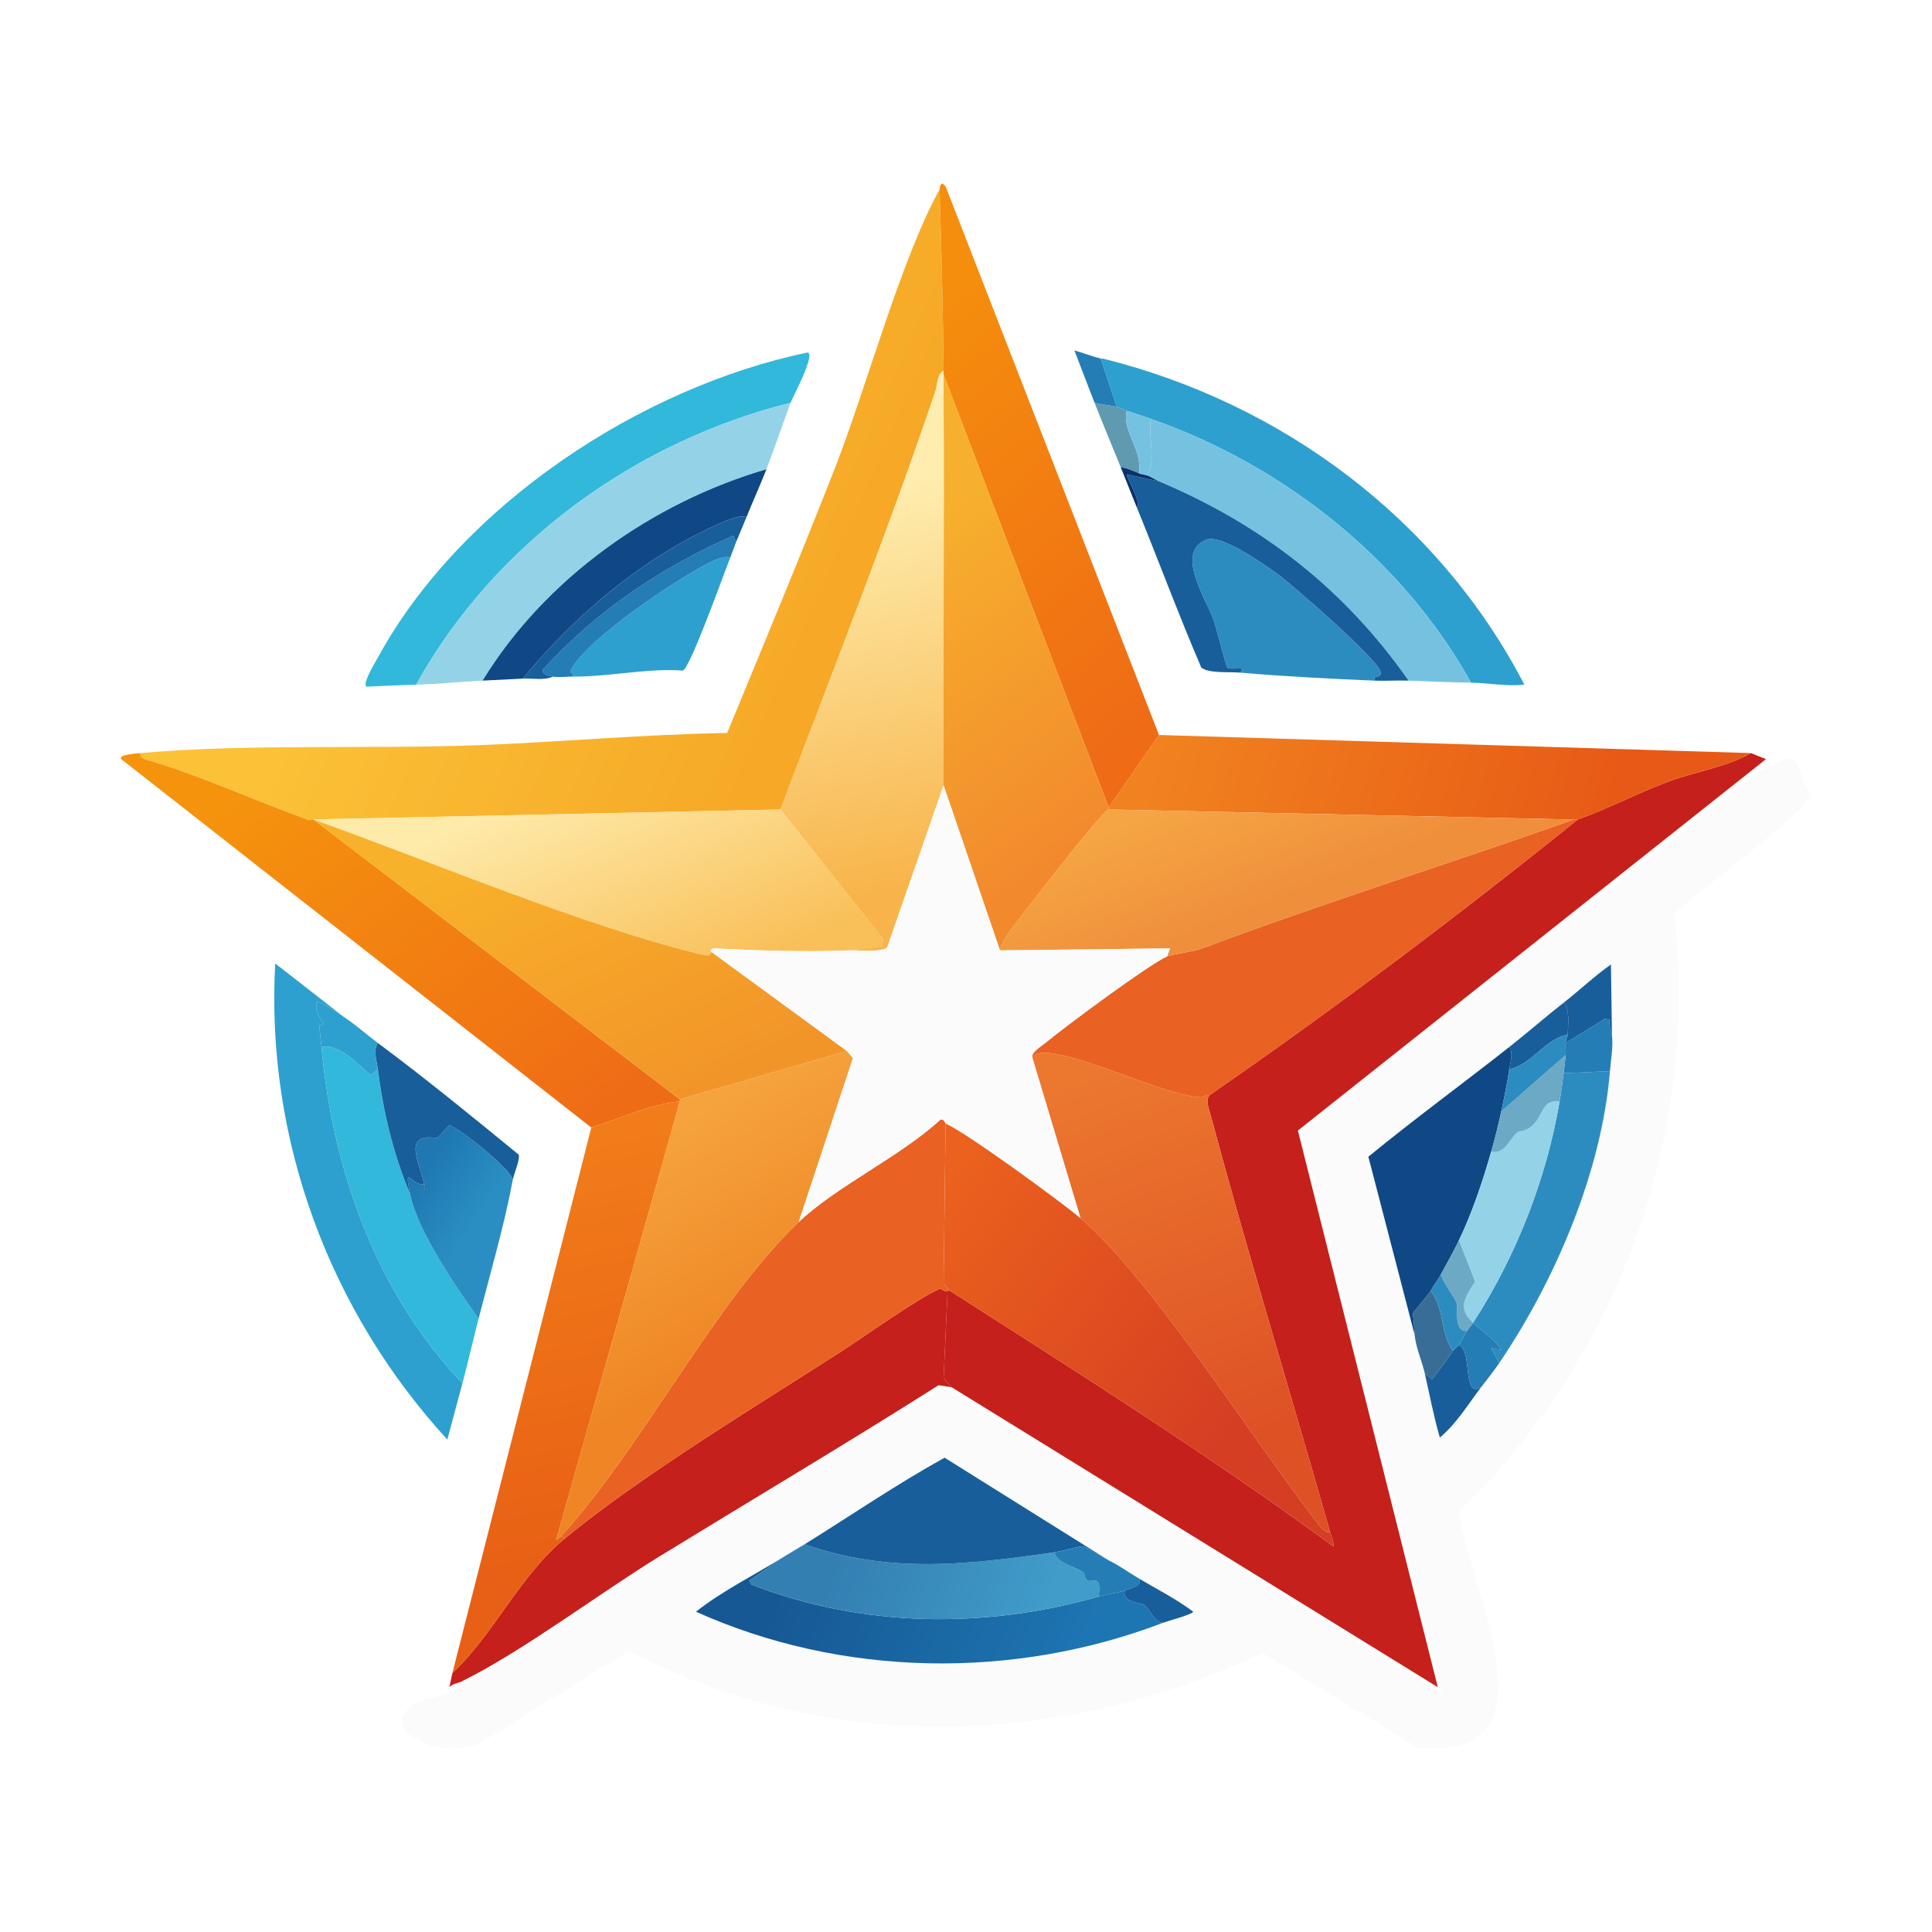 <?xml version="1.0" encoding="UTF-8"?>
<svg xmlns="http://www.w3.org/2000/svg" xmlns:xlink="http://www.w3.org/1999/xlink" id="a" width="400" height="400" viewBox="0 0 400 400">
  <defs>
    <linearGradient id="c" x1="84.928" y1="86.039" x2="174.403" y2="125.888" gradientUnits="userSpaceOnUse">
      <stop offset="0" stop-color="#fbc238"></stop>
      <stop offset="1" stop-color="#f6a826"></stop>
    </linearGradient>
    <linearGradient id="d" x1="58.521" y1="158.72" x2="114.781" y2="236.339" gradientUnits="userSpaceOnUse">
      <stop offset="0" stop-color="#f5930d"></stop>
      <stop offset="1" stop-color="#ef6c16"></stop>
    </linearGradient>
    <linearGradient id="e" x1="241.839" y1="147.268" x2="334.449" y2="172.034" gradientUnits="userSpaceOnUse">
      <stop offset="0" stop-color="#f1821f"></stop>
      <stop offset="1" stop-color="#e75916"></stop>
    </linearGradient>
    <linearGradient id="f" x1="186.182" y1="71.281" x2="246.672" y2="143.488" gradientUnits="userSpaceOnUse">
      <stop offset="0" stop-color="#f58d0d"></stop>
      <stop offset="1" stop-color="#ef6b16"></stop>
    </linearGradient>
    <linearGradient id="g" x1="106.999" y1="239.797" x2="124.459" y2="320.882" gradientUnits="userSpaceOnUse">
      <stop offset="0" stop-color="#f17c19"></stop>
      <stop offset="1" stop-color="#e86015"></stop>
    </linearGradient>
    <linearGradient id="h" x1="229.316" y1="219.403" x2="259.231" y2="297.21" gradientUnits="userSpaceOnUse">
      <stop offset="0" stop-color="#ec782f"></stop>
      <stop offset="1" stop-color="#de5125"></stop>
    </linearGradient>
    <linearGradient id="i" x1="193.906" y1="247.682" x2="256.833" y2="293.671" gradientUnits="userSpaceOnUse">
      <stop offset="0" stop-color="#eb611d"></stop>
      <stop offset="1" stop-color="#d53e23"></stop>
    </linearGradient>
    <linearGradient id="j" x1="115.064" y1="163.042" x2="134.83" y2="208.986" gradientUnits="userSpaceOnUse">
      <stop offset="0" stop-color="#feeaa9"></stop>
      <stop offset="1" stop-color="#f9bf58"></stop>
    </linearGradient>
    <linearGradient id="k" x1="173.74" y1="103.139" x2="191.307" y2="182.92" gradientUnits="userSpaceOnUse">
      <stop offset="0" stop-color="#feedae"></stop>
      <stop offset="1" stop-color="#f8b44a"></stop>
    </linearGradient>
    <linearGradient id="l" x1="128.677" y1="239.799" x2="152.581" y2="280.381" gradientUnits="userSpaceOnUse">
      <stop offset="0" stop-color="#f5a33d"></stop>
      <stop offset="1" stop-color="#ef8524"></stop>
    </linearGradient>
    <linearGradient id="m" x1="109.887" y1="171.862" x2="136.488" y2="228.44" gradientUnits="userSpaceOnUse">
      <stop offset="0" stop-color="#f8b12a"></stop>
      <stop offset="1" stop-color="#f29529"></stop>
    </linearGradient>
    <linearGradient id="n" x1="257.406" y1="160.892" x2="267.707" y2="186.399" gradientUnits="userSpaceOnUse">
      <stop offset="0" stop-color="#f5a544"></stop>
      <stop offset="1" stop-color="#ef8e3b"></stop>
    </linearGradient>
    <linearGradient id="o" x1="183.302" y1="112.66" x2="226.56" y2="171.905" gradientUnits="userSpaceOnUse">
      <stop offset="0" stop-color="#f7b02d"></stop>
      <stop offset="1" stop-color="#f28a2d"></stop>
    </linearGradient>
    <linearGradient id="p" x1="85.411" y1="245.69" x2="97.501" y2="253.855" gradientUnits="userSpaceOnUse">
      <stop offset="0" stop-color="#1f78b2"></stop>
      <stop offset="1" stop-color="#2a8ec2"></stop>
    </linearGradient>
    <linearGradient id="q" x1="164.114" y1="322.059" x2="224.678" y2="345.718" gradientUnits="userSpaceOnUse">
      <stop offset="0" stop-color="#165894"></stop>
      <stop offset="1" stop-color="#1d76b2"></stop>
    </linearGradient>
    <linearGradient id="r" x1="174.276" y1="320.075" x2="215.732" y2="335.35" gradientUnits="userSpaceOnUse">
      <stop offset="0" stop-color="#337fb1"></stop>
      <stop offset="1" stop-color="#409cc9"></stop>
    </linearGradient>
  </defs>
  <g id="b">
    <path d="M197.026,287.213l-1.667-1.876.834-18.131h.417c26.796,17.145,53.777,34.086,79.4,52.934.373-.111-.501-2.481-.625-2.918-8.269-29.085-17.173-58.113-25.008-87.32-.275-1.026-.736-2.119,0-3.126,26.116-18.061,51.541-37.191,76.274-57.102,6.456-2.298,12.568-5.563,18.964-7.919,5.441-2.004,12.069-3.008,16.88-5.835l3.126,1.25-96.906,76.9,28.968,115.245-100.657-62.103Z" style="fill:#c5201b;"></path>
    <path d="M195.359,76.729c-1.345.756-1.264,2.971-1.667,4.168-9.832,29.173-21.269,57.887-32.094,86.694l-97.948,2.084c-11.124-3.976-20.693-8.529-32.302-12.087-.914-.28-2.403-.396-2.292-1.667,22.613-2.014,47.659-.75,70.648-1.667,16.937-.676,33.88-2.216,50.85-2.501,7.502-18.224,15.119-36.456,22.299-54.809,6.474-16.548,13.67-43.264,21.674-57.727.39,12.46.731,25.051.834,37.512Z" style="fill:url(#c);"></path>
    <path d="M29.056,155.921c-.111,1.272,1.378,1.387,2.292,1.667,11.609,3.558,21.178,8.111,32.302,12.087.313.112.937-.112,1.25,0l75.858,57.935v.417c-6.201.612-12.316,3.592-18.339,5.418L25.096,157.172c-.763-.931,3.231-1.185,3.96-1.25Z" style="fill:url(#d);"></path>
    <path d="M196.193,267.207l-.834,18.131,1.667,1.876-2.709-.417c-19.064,12.094-38.504,23.598-57.727,35.428-12.405,7.634-28.449,19.728-40.846,25.842-.748.369-2.047.506-2.709,1.25l.625-2.918c8.769-8.279,13.884-20.149,23.341-27.926,15.931-13.099,39.586-27.359,57.31-38.762,4.231-2.722,16.759-11.639,20.423-12.921.072-.025.823.818,1.459.417Z" style="fill:#c5201b;"></path>
    <path d="M362.496,155.921c-4.812,2.828-11.44,3.831-16.88,5.835-6.396,2.356-12.508,5.621-18.964,7.919-.204.073-.629-.073-.834,0l-96.281-2.084v-.417l10.42-15.005,122.539,3.751Z" style="fill:url(#e);"></path>
    <path d="M239.957,152.17l-10.42,15.005-34.178-89.612c-.002-.276.002-.558,0-.834-.103-12.461-.444-25.052-.834-37.512.122-.221-.065-.945.625-1.25l.625.625,44.181,113.578Z" style="fill:url(#f);"></path>
    <path d="M140.758,228.028c-8.449,30.271-17.169,60.838-25.633,90.862l1.042-.834.834.417c-9.457,7.776-14.572,19.646-23.341,27.926l28.759-112.953c6.023-1.827,12.138-4.807,18.339-5.418Z" style="fill:url(#g);"></path>
    <path d="M250.377,226.777c-.736,1.006-.275,2.1,0,3.126,7.835,29.206,16.739,58.235,25.008,87.32-1.26.241-2.259-1.44-2.918-2.292-12.943-16.738-34.166-50.228-48.766-62.728l-10.003-33.344c1.083-1,2.163-.967,3.543-.834,8.264.801,24.652,9.083,31.677,9.17.076.001.739-.742,1.459-.417Z" style="fill:url(#h);"></path>
    <path d="M325.818,169.676c.205-.073.629.073.834,0-24.733,19.911-50.159,39.041-76.274,57.102-.72-.326-1.383.418-1.459.417-7.024-.086-23.412-8.369-31.677-9.17-1.379-.134-2.46-.166-3.543.834-.108-1.076,1.915-2.256,2.709-2.918,3.865-3.221,21.451-16.281,25.216-17.922.946-.413,5.502-.994,7.294-1.667,25.401-9.539,51.345-17.59,76.9-26.675Z" style="fill:#e96123;"></path>
    <path d="M195.776,232.612l-.417,33.136,1.25,1.459h-.417c-.636.401-1.387-.442-1.459-.417-3.665,1.282-16.192,10.198-20.423,12.921-17.724,11.404-41.379,25.663-57.31,38.762l-.834-.417c16.522-18.017,32.046-48.782,49.182-65.021,8.003-7.584,21.042-13.552,29.384-21.257.817-.103.98.809,1.042.834Z" style="fill:#e96123;"></path>
    <path d="M223.702,252.202c14.6,12.501,35.823,45.99,48.766,62.728.659.852,1.657,2.534,2.918,2.292.124.436.998,2.807.625,2.918-25.623-18.848-52.605-35.788-79.4-52.934l-1.25-1.459.417-33.136c3.915,1.582,24.007,16.234,27.926,19.59Z" style="fill:url(#i);"></path>
    <path d="M161.598,167.592l21.257,26.884-.208,1.459-6.877.834c-9.318.384-18.821.019-28.134-.417-.975.501-.168.82-.208.834-.657.229.123.992-2.292.417-23.534-5.604-56.467-19.445-80.234-27.926-.313-.112-.938.112-1.25,0l97.948-2.084Z" style="fill:url(#j);"></path>
    <path d="M195.359,81.731c.186,26.944-.139,53.915,0,80.859l-11.67,33.552c-1.132,1.084-6.153.552-7.919.625l6.877-.834.208-1.459-21.257-26.884c10.824-28.807,22.261-57.522,32.094-86.694-.248,1.06.939.47,1.667.834Z" style="fill:url(#k);"></path>
    <path d="M195.359,77.563c.011,1.384-.01,2.784,0,4.168-.728-.364-1.915.227-1.667-.834.404-1.197.323-3.412,1.667-4.168.002.276-.002.558,0,.834Z" style="fill:#fdeebf;"></path>
    <path d="M165.35,253.036c-17.136,16.239-32.66,47.004-49.182,65.021l-1.042.834c8.465-30.024,17.184-60.592,25.633-90.862v-.417l34.594-10.003,1.25,1.459-11.254,33.969Z" style="fill:url(#l);"></path>
    <path d="M147.427,197.184l27.926,20.423-34.594,10.003-75.858-57.935c23.767,8.481,56.7,22.321,80.234,27.926,2.416.575,1.635-.188,2.292-.417Z" style="fill:url(#m);"></path>
    <path d="M229.537,167.592l96.281,2.084c-25.555,9.085-51.499,17.136-76.9,26.675-1.792.673-6.348,1.255-7.294,1.667l.625-1.667-35.22.417c.577-2.456,3.038-5.288,4.585-7.294,2.181-2.828,16.49-21.549,17.922-21.882Z" style="fill:url(#n);"></path>
    <path d="M229.537,167.175v.417c-1.433.333-15.742,19.054-17.922,21.882-1.547,2.006-4.008,4.838-4.585,7.294l-11.67-34.178c-.139-26.944.186-53.916,0-80.859-.01-1.384.011-2.784,0-4.168l34.178,89.612Z" style="fill:url(#o);"></path>
    <path d="M304.561,141.333c-14.162-25.511-38.81-44.999-66.271-54.601-1.631-.57-3.353-1.161-5.002-1.667-.76-.234-1.579-.687-2.084-.834l-3.334-10.003c.131.032.286-.033.417,0,37.223,9.231,69.586,33.367,87.32,67.522-3.668.41-7.434-.369-11.045-.417Z" style="fill:#2da0cf;"></path>
    <path d="M304.561,141.333c-4.342-.057-8.598-.254-12.921-.417-13.305-18.991-30.393-32.291-51.683-41.263-.826-.348-1.682-.929-2.501-1.25,2.043-2.54.146-8.123.834-11.67,27.462,9.602,52.109,29.09,66.271,54.601Z" style="fill:#75c2e0;"></path>
    <path d="M284.554,140.916c-9.074-.383-18.896-.877-27.926-1.667,2.05-1.531-1.797-.396-2.501-1.042-.384-.352-2.422-8.719-2.918-10.003-1.717-4.451-7.887-13.893-1.459-16.464,2.975-1.19,11.275,4.664,14.171,6.669,3.24,2.243,21.34,18.069,21.882,20.632.353,1.67-1.475.46-1.25,1.876Z" style="fill:#2d8cbf;"></path>
    <path d="M239.957,99.653c21.29,8.972,38.379,22.272,51.683,41.263-2.35-.088-4.737.099-7.086,0-.225-1.416,1.604-.205,1.25-1.876-.542-2.563-18.642-18.389-21.882-20.632-2.896-2.005-11.196-7.859-14.171-6.669-6.428,2.571-.258,12.013,1.459,16.464.495,1.284,2.534,9.651,2.918,10.003.704.646,4.551-.489,2.501,1.042-1.952-.171-6.397.221-7.919-1.042-4.694-10.941-8.838-22.12-13.338-33.136,1.047-1.178-2.345-6.408-2.084-6.877l6.669,1.459Z" style="fill:#185e9a;"></path>
    <path d="M163.682,83.398c-32.267,8.04-61.368,29.227-77.525,58.352-3.419.084-6.795.284-10.212.417-1.118-.413,1.794-5.131,2.292-6.044,17.195-31.454,54.325-55.95,88.987-63.145,1.658.398-3.048,9.098-3.543,10.42Z" style="fill:#32b8da;"></path>
    <path d="M163.682,83.398c-1.707,4.562-3.227,9.206-5.002,13.754-23.649,6.922-45.806,22.603-58.769,43.764-4.587.233-9.14.721-13.754.834,16.157-29.125,45.258-50.312,77.525-58.352Z" style="fill:#94d3e7;"></path>
    <path d="M158.681,97.152c-1.305,3.345-2.824,6.668-4.168,10.003-.893-.913-5.17,1.083-6.46,1.667-15.35,6.947-29.185,18.759-39.804,31.677-2.762.136-5.566.276-8.336.417,12.963-21.161,35.12-36.842,58.769-43.764Z" style="fill:#104785;"></path>
    <path d="M151.178,115.492c-1.211,2.98-8.278,22.835-9.795,23.341-7.567-.515-15.213,1.292-22.716,1.25.128-1.346-1.016-.305-.417-1.459,3.283-6.324,21.493-18.478,28.134-21.882.984-.504,3.687-1.912,4.793-1.25Z" style="fill:#2da0cf;"></path>
    <path d="M152.429,112.157c-.435,1.076-.801,2.229-1.25,3.334-1.107-.661-3.809.746-4.793,1.25-6.641,3.404-24.851,15.559-28.134,21.882-.599,1.154.545.112.417,1.459-1.168-.006-3.19.21-4.168,0-.681-.146-2.437-.354-2.084-1.459,11.126-12.252,24.475-21.121,39.388-27.717l.625,1.25Z" style="fill:#247db4;"></path>
    <path d="M154.513,107.156c-.675,1.676-1.411,3.338-2.084,5.002l-.625-1.25c-14.913,6.596-28.261,15.465-39.388,27.717-.353,1.105,1.403,1.313,2.084,1.459-1.834.831-4.261.319-6.252.417,10.62-12.918,24.454-24.73,39.804-31.677,1.29-.584,5.568-2.58,6.46-1.667Z" style="fill:#185e9a;"></path>
    <path d="M231.204,84.232c.505.147,1.324.6,2.084.834-1.062,4.22,3.376,8.144,2.501,12.921-1.155-.445-2.54-1.118-3.751-1.25-1.786-4.45-3.668-8.862-5.418-13.338,1.353.395,3.343.473,4.585.834Z" style="fill:#5f9ab1;"></path>
    <path d="M227.87,74.228l3.334,10.003c-1.242-.361-3.232-.439-4.585-.834-1.408-3.601-2.78-7.228-4.168-10.837,1.783.488,3.635,1.228,5.418,1.667Z" style="fill:#247db4;"></path>
    <path d="M235.789,97.986c.687.265,1.35.292,1.667.417.819.321,1.674.902,2.501,1.25l-6.669-1.459c-.261.469,3.131,5.699,2.084,6.877-1.132-2.773-2.219-5.557-3.334-8.336,1.212.132,2.596.806,3.751,1.25Z" style="fill:#0b3169;"></path>
    <path d="M238.29,86.732c-.688,3.547,1.209,9.131-.834,11.67-.317-.124-.98-.152-1.667-.417.875-4.777-3.563-8.701-2.501-12.921,1.648.507,3.37,1.097,5.002,1.667Z" style="fill:#75c2e0;"></path>
    <path d="M71.153,210.522c-1.638-1.075-3.534-2.513-5.418-3.126-1.03,1.781,1.242,4.335,1.25,4.585.011.304-.848.113-.834.417.069,1.468.287,2.93.417,4.376,2.281,25.407,11.431,51.086,29.176,69.606-1.039,3.884-2.078,7.784-3.126,11.67-24.407-26.594-37.657-62.218-35.636-98.573l14.171,11.045Z" style="fill:#2da0cf;"></path>
    <path d="M78.238,221.359c1.112,8.866,3.213,17.611,6.669,25.842,1.56,7.773,9.551,19.303,14.171,25.842-1.139,4.431-2.153,8.918-3.334,13.338-17.745-18.52-26.895-44.199-29.176-69.606,3.649-.849,7.544,3.636,10.212,5.835l1.459-1.25Z" style="fill:#32b8da;"></path>
    <path d="M106.164,244.283c-1.765,9.474-4.675,19.381-7.086,28.759-4.62-6.538-12.611-18.069-14.171-25.842-1.354-6.745.422-1.346,2.918-2.084l.208,1.25c.739-.749-.196-1.188-.208-1.25-.41-2.105-2.268-6.309-1.667-8.128.752-2.274,3.896-1.238,4.376-1.459.582-.268,2.13-2.437,2.501-2.501,1.047-.18,12.744,8.79,13.129,11.254Z" style="fill:url(#p);"></path>
    <path d="M106.164,244.283c-.385-2.464-12.082-11.434-13.129-11.254-.371.064-1.919,2.233-2.501,2.501-.481.221-3.625-.815-4.376,1.459-.601,1.818,1.257,6.022,1.667,8.128-2.495.738-4.272-4.66-2.918,2.084-3.455-8.231-5.557-16.976-6.669-25.842-.204-1.625-1.041-3.823,0-5.418,9.951,7.4,19.579,15.276,29.176,23.132.256,1.093-1.017,3.959-1.25,5.21Z" style="fill:#185e9a;"></path>
    <path d="M71.153,210.522c2.558,1.679,4.666,3.619,7.086,5.418-1.041,1.596-.204,3.794,0,5.418l-1.459,1.25c-2.668-2.2-6.563-6.684-10.212-5.835-.13-1.446-.348-2.908-.417-4.376-.014-.304.845-.112.834-.417-.009-.25-2.28-2.804-1.25-4.585,1.885.613,3.78,2.051,5.418,3.126Z" style="fill:#2da0cf;"></path>
    <path d="M87.825,245.116c.012.062.948.501.208,1.25l-.208-1.25Z" style="fill:#185e9a;"></path>
    <path d="M375,164.674c-3.313,5.705-27.944,22.951-28.342,24.8,5.247,45.276-11.8,92.142-44.598,123.373,1.805,15.367,21.694,52.092-8.544,48.974l-32.094-19.59c-41.843,19.672-89.836,21.108-131.292-.417l-30.843,19.173c-5.3,1.85-10.24,1.302-14.796-2.084-.264-.522-1.742-1.64-1.25-3.126,1.866-5.646,11.266-3.359,12.504-7.711,12.398-6.114,28.441-18.208,40.846-25.842l58.977-35.011,102.95,63.354-28.968-116.496,95.239-74.816c1.621-.31,4.681-2.568,6.252-2.084,1.782.549,2.422,6.489,3.96,7.502Z" style="fill:#fbfbfc;"></path>
    <path d="M312.48,216.774c.873,1.155.197,3.235,0,4.585-.431,2.956-1.044,5.837-1.667,8.753-.615,2.876-1.277,5.514-2.084,8.336-1.767,6.176-3.909,12.549-6.669,18.339-1.107,2.322-2.52,4.8-3.751,7.086-.484.898-1.463,2.227-2.084,3.334-.466.83-3.683,4.497-3.751,4.793.308,1.402.278,3.064.417,4.376l-9.586-36.887c9.531-7.812,19.504-15.096,29.176-22.716Z" style="fill:#104785;"></path>
    <path d="M333.32,221.776c-1.693,20.794-11.349,43.363-22.924,60.436l-1.667-3.126,2.084.417c-1.499-2.404-3.891-3.798-5.835-5.627,8.89-13.72,15.163-29.666,17.922-45.848.326-1.91.597-3.912.834-5.835l9.586-.417Z" style="fill:#2d8cbf;"></path>
    <path d="M306.645,287.213c-2.738,3.579-5.026,7.47-8.544,10.42-1.271-4.395-2.114-8.884-3.126-13.338l1.459,1.25c.358-.07,3.799-5.089,4.376-5.835.304-.393,1.031-.954,1.25-1.25,2.922,1.269.571,11.125,4.585,8.753Z" style="fill:#185e9a;"></path>
    <path d="M333.737,214.273c-.097-.764-.775-2.031-.417-3.126l-1.042-.208-8.128,5.002c.057-.855.404-1.383.417-1.667.093-2.025.486-5.491-.834-6.669,3.301-2.578,6.351-5.508,9.795-7.919l.208,14.588Z" style="fill:#185e9a;"></path>
    <path d="M300.81,279.711c-.578.746-4.019,5.765-4.376,5.835l-1.459-1.25c-.616-2.713-1.778-5.03-2.084-7.919-.139-1.312-.109-2.975-.417-4.376.068-.297,3.285-3.964,3.751-4.793,2.87,3.847,2.008,8.949,4.585,12.504Z" style="fill:#376d96;"></path>
    <path d="M333.737,214.273c.292,2.301-.225,5.147-.417,7.502l-9.586.417c.15-1.216.311-2.536.417-3.751.071-.819-.055-1.679,0-2.501l8.128-5.002,1.042.208c-.358,1.095.32,2.362.417,3.126Z" style="fill:#247db4;"></path>
    <path d="M324.567,214.273c-4.424.533-7.562,6.302-12.087,7.086.197-1.35.873-3.43,0-4.585,3.784-2.982,7.439-6.19,11.254-9.17,1.32,1.178.926,4.644.834,6.669Z" style="fill:#185e9a;"></path>
    <path d="M310.396,282.212c-1.233,1.818-2.436,3.282-3.751,5.002-4.014,2.373-1.663-7.484-4.585-8.753.469-.635,1.153-2.166,1.667-2.918.385-.563.87-1.08,1.25-1.667,1.944,1.829,4.336,3.223,5.835,5.627l-2.084-.417,1.667,3.126Z" style="fill:#247db4;"></path>
    <path d="M227.453,330.56c1.637-.466,4.625-.953,5.418-1.25-.578,2.526,3.442,2.527,3.96,2.918,1.409,1.063,2.008,3.535,3.96,3.751-30.881,11.821-66.471,11.307-96.698-2.292,5.678-4.467,12.247-7.656,18.339-11.462l-7.294,5.002.417.834c23.011,8.93,48.32,9.21,71.898,2.501Z" style="fill:url(#q);"></path>
    <path d="M166.6,319.724c17.47,6.178,33.904,4.21,51.683,1.667.573,2.339,4.287,2.904,6.044,4.168.343.247-.021.976.834,1.667.752.609,3.033-1.565,2.292,3.334-23.578,6.709-48.887,6.429-71.898-2.501l-.417-.834,7.294-5.002c1.373-.858,2.805-1.653,4.168-2.501Z" style="fill:url(#r);"></path>
    <path d="M229.537,323.058c-1.111-.539-4.914-2.877-5.21-2.918-.69-.094-4.678,1.055-6.044,1.25-17.779,2.543-34.213,4.511-51.683-1.667,9.633-5.992,19.021-12.42,28.968-17.922l33.969,21.257Z" style="fill:#185e9a;"></path>
    <path d="M229.537,323.058c2.278,1.105,4.117,2.489,6.252,3.751.921,1.416-1.541,1.983-2.918,2.501-.793.298-3.782.785-5.418,1.25.741-4.9-1.541-2.726-2.292-3.334-.854-.692-.49-1.42-.834-1.667-1.756-1.264-5.47-1.829-6.044-4.168,1.366-.195,5.354-1.344,6.044-1.25.296.04,4.098,2.378,5.21,2.918Z" style="fill:#247db4;"></path>
    <path d="M240.79,335.979c-1.952-.216-2.551-2.688-3.96-3.751-.517-.39-4.538-.392-3.96-2.918,1.377-.517,3.838-1.085,2.918-2.501,3.78,2.235,7.72,4.233,11.254,6.877-.052.534-5.409,1.97-6.252,2.292Z" style="fill:#185e9a;"></path>
    <path d="M322.9,228.028c-2.759,16.181-9.032,32.128-17.922,45.848-3.187-2.997-1.825-5.033.417-8.544l-3.334-8.544c2.76-5.79,4.902-12.163,6.669-18.339,2.953.549,3.676-2.625,5.627-4.168.141-.112,1.365.125,2.918-1.25,2.299-2.037,1.904-5.482,5.627-5.002Z" style="fill:#94d3e7;"></path>
    <path d="M324.15,218.441c-.106,1.216-.267,2.535-.417,3.751-.237,1.923-.508,3.925-.834,5.835-3.723-.481-3.328,2.964-5.627,5.002-1.552,1.375-2.776,1.139-2.918,1.25-1.95,1.543-2.674,4.717-5.627,4.168.807-2.822,1.469-5.46,2.084-8.336l13.338-11.67Z" style="fill:#6ca9c5;"></path>
    <path d="M324.567,214.273c-.013.285-.36.812-.417,1.667-.055.822.071,1.682,0,2.501l-13.338,11.67c.624-2.916,1.237-5.796,1.667-8.753,4.525-.784,7.663-6.552,12.087-7.086Z" style="fill:#2d8cbf;"></path>
    <path d="M304.978,273.876c-.381.588-.865,1.104-1.25,1.667-2.797.372-1.894-5.088-2.084-5.627-.522-1.481-2.851-4.221-3.334-6.044,1.231-2.285,2.644-4.764,3.751-7.086l3.334,8.544c-2.242,3.512-3.603,5.547-.417,8.544Z" style="fill:#6ca9c5;"></path>
    <path d="M303.727,275.543c-.514.752-1.198,2.283-1.667,2.918-.219.297-.947.858-1.25,1.25-2.577-3.555-1.715-8.657-4.585-12.504.621-1.107,1.6-2.436,2.084-3.334.483,1.822,2.812,4.563,3.334,6.044.19.539-.713,5.999,2.084,5.627Z" style="fill:#2d8cbf;"></path>
    <path d="M207.03,196.768l35.22-.417-.625,1.667c-3.765,1.642-21.351,14.701-25.216,17.922-.794.662-2.817,1.842-2.709,2.918l10.003,33.344c-3.919-3.356-24.011-18.008-27.926-19.59-.062-.025-.225-.937-1.042-.834-8.342,7.705-21.381,13.673-29.384,21.257l11.254-33.969-1.25-1.459-27.926-20.423c.041-.014-.766-.333.208-.834,9.313.436,18.816.801,28.134.417,1.766-.073,6.787.459,7.919-.625l11.67-33.552,11.67,34.178Z" style="fill:#fbfbfc;"></path>
  </g>
</svg>
